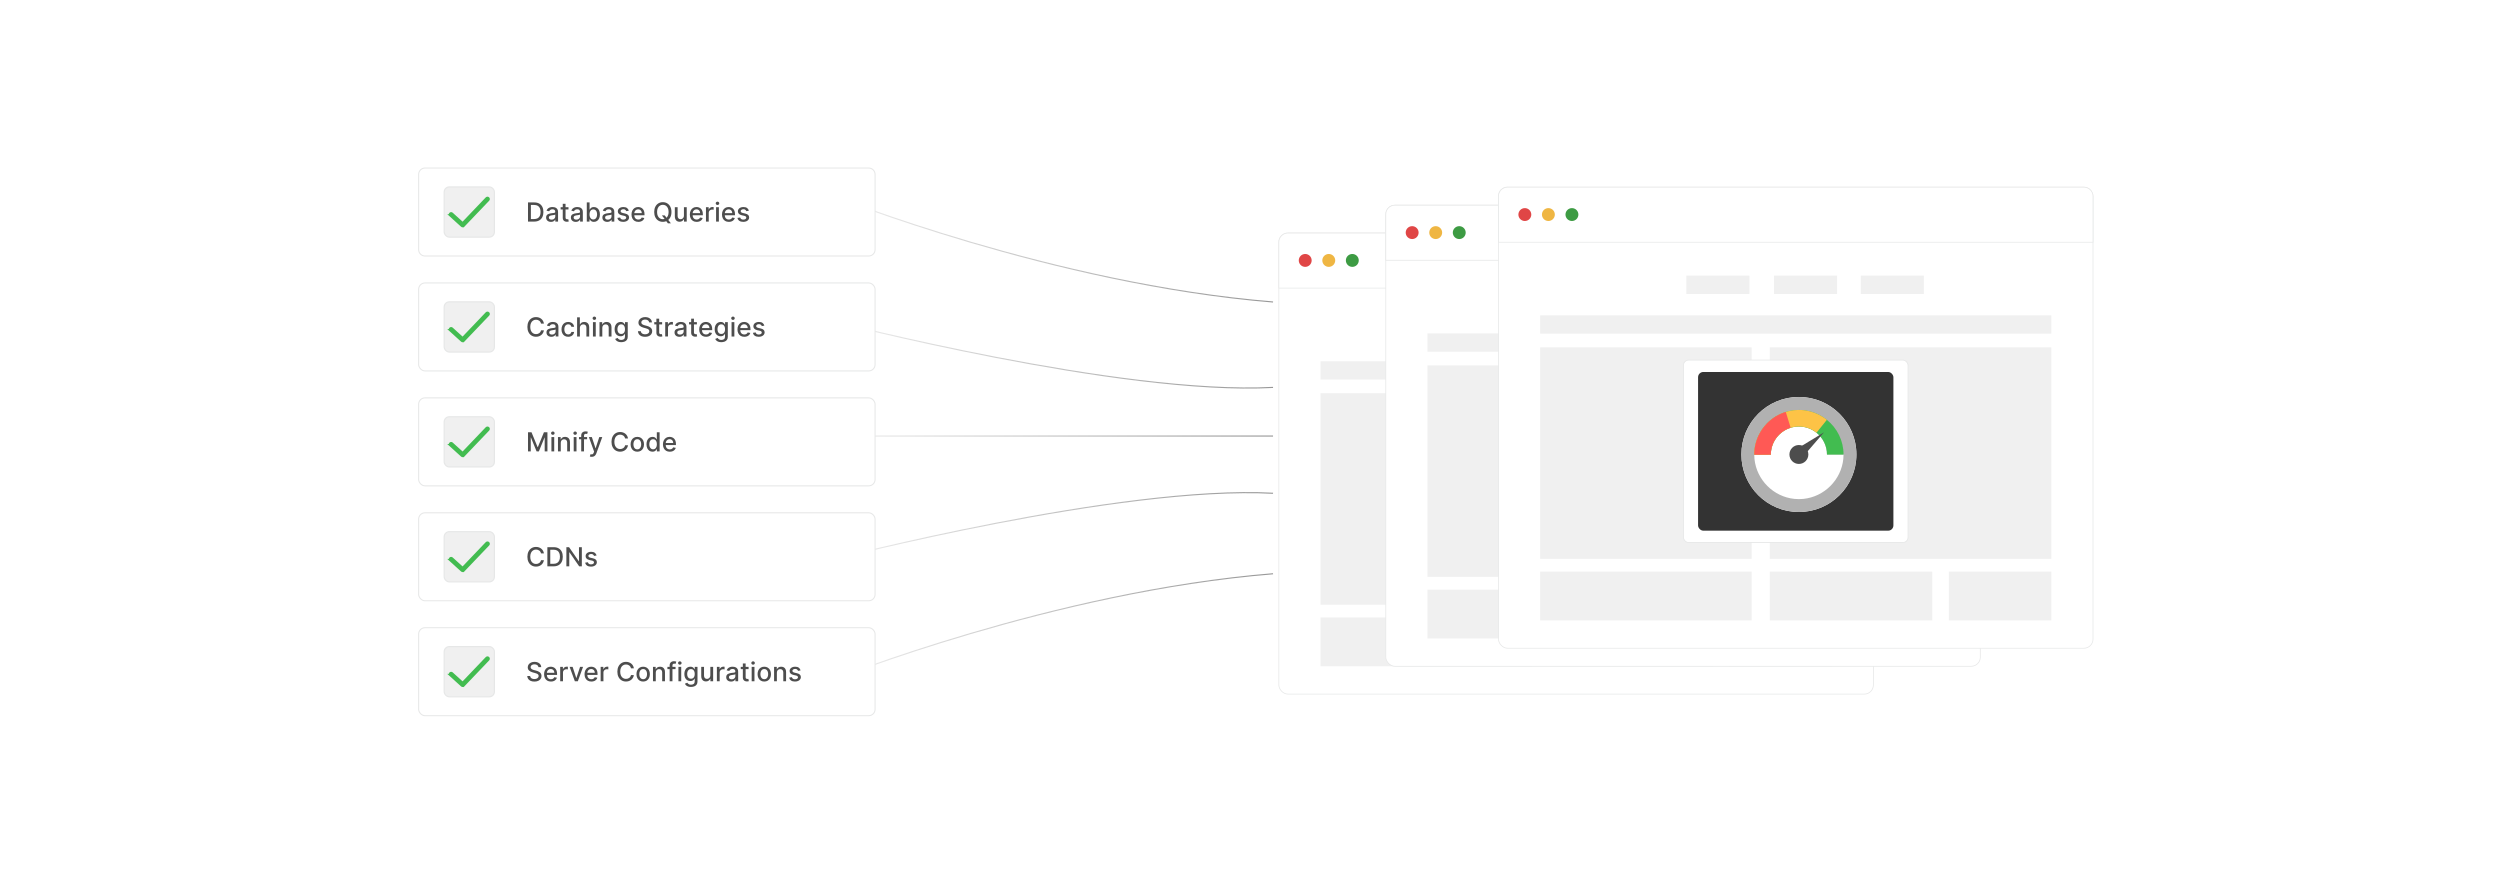 <?xml version="1.0" encoding="UTF-8"?><svg id="Layer_1" xmlns="http://www.w3.org/2000/svg" xmlns:xlink="http://www.w3.org/1999/xlink" viewBox="0 0 860 300"><defs><linearGradient id="linear-gradient" x1="286.461" y1="85.634" x2="437.939" y2="85.634" gradientUnits="userSpaceOnUse"><stop offset="0" stop-color="#f0f0f0"/><stop offset="1" stop-color="#979797"/></linearGradient><linearGradient id="linear-gradient-2" y1="-1225.376" y2="-1225.376" gradientTransform="translate(0 -1009.755) scale(1 -1)" xlink:href="#linear-gradient"/><linearGradient id="linear-gradient-3" x1="286.484" y1="121.978" x2="437.934" y2="121.978" xlink:href="#linear-gradient"/><linearGradient id="linear-gradient-4" x1="286.484" y1="-1122.031" x2="437.934" y2="-1122.031" gradientTransform="translate(0 -941.059) scale(1 -1)" xlink:href="#linear-gradient"/><linearGradient id="linear-gradient-5" x1="286.533" y1="150" x2="437.923" y2="150" xlink:href="#linear-gradient"/><filter id="drop-shadow-1" filterUnits="userSpaceOnUse"><feOffset dx="2" dy="2"/><feGaussianBlur result="blur" stdDeviation="4"/><feFlood flood-color="#333" flood-opacity=".1"/><feComposite in2="blur" operator="in"/><feComposite in="SourceGraphic"/></filter><filter id="drop-shadow-2" filterUnits="userSpaceOnUse"><feOffset dx="2" dy="2"/><feGaussianBlur result="blur-2" stdDeviation="4"/><feFlood flood-color="#333" flood-opacity=".1"/><feComposite in2="blur-2" operator="in"/><feComposite in="SourceGraphic"/></filter><filter id="drop-shadow-3" filterUnits="userSpaceOnUse"><feOffset dx="2" dy="2"/><feGaussianBlur result="blur-3" stdDeviation="4"/><feFlood flood-color="#333" flood-opacity=".1"/><feComposite in2="blur-3" operator="in"/><feComposite in="SourceGraphic"/></filter><filter id="drop-shadow-4" filterUnits="userSpaceOnUse"><feOffset dx="2" dy="2"/><feGaussianBlur result="blur-4" stdDeviation="4"/><feFlood flood-color="#333" flood-opacity=".1"/><feComposite in2="blur-4" operator="in"/><feComposite in="SourceGraphic"/></filter><filter id="drop-shadow-5" filterUnits="userSpaceOnUse"><feOffset dx="2" dy="2"/><feGaussianBlur result="blur-5" stdDeviation="4"/><feFlood flood-color="#333" flood-opacity=".1"/><feComposite in2="blur-5" operator="in"/><feComposite in="SourceGraphic"/></filter><filter id="drop-shadow-6" filterUnits="userSpaceOnUse"><feOffset dx="2" dy="2"/><feGaussianBlur result="blur-6" stdDeviation="4"/><feFlood flood-color="#333" flood-opacity=".1"/><feComposite in2="blur-6" operator="in"/><feComposite in="SourceGraphic"/></filter><filter id="drop-shadow-7" filterUnits="userSpaceOnUse"><feOffset dx="2" dy="2"/><feGaussianBlur result="blur-7" stdDeviation="4"/><feFlood flood-color="#333" flood-opacity=".1"/><feComposite in2="blur-7" operator="in"/><feComposite in="SourceGraphic"/></filter><filter id="drop-shadow-8" filterUnits="userSpaceOnUse"><feOffset dx="2" dy="2"/><feGaussianBlur result="blur-8" stdDeviation="4"/><feFlood flood-color="#333" flood-opacity=".1"/><feComposite in2="blur-8" operator="in"/><feComposite in="SourceGraphic"/></filter><filter id="drop-shadow-9" filterUnits="userSpaceOnUse"><feOffset dx="2" dy="2"/><feGaussianBlur result="blur-9" stdDeviation="4"/><feFlood flood-color="#333" flood-opacity=".1"/><feComposite in2="blur-9" operator="in"/><feComposite in="SourceGraphic"/></filter><filter id="drop-shadow-10" filterUnits="userSpaceOnUse"><feOffset dx="1.086" dy="1.086"/><feGaussianBlur result="blur-10" stdDeviation="1.448"/><feFlood flood-color="#3b79d1" flood-opacity=".14"/><feComposite in2="blur-10" operator="in"/><feComposite in="SourceGraphic"/></filter></defs><rect width="860" height="300" rx="5" ry="5" fill="#fff" stroke-width="0"/><path d="M286.533,67.371s75.84,30.385,151.391,36.513" fill="none" stroke="url(#linear-gradient)" stroke-miterlimit="10" stroke-width=".387"/><path d="M286.533,233.884s75.84-30.385,151.391-36.513" fill="none" stroke="url(#linear-gradient-2)" stroke-miterlimit="10" stroke-width=".387"/><path d="M286.533,110.468s98.867,25.626,151.391,22.798" fill="none" stroke="url(#linear-gradient-3)" stroke-miterlimit="10" stroke-width=".387"/><path d="M286.533,192.483s98.867-25.626,151.391-22.798" fill="none" stroke="url(#linear-gradient-4)" stroke-miterlimit="10" stroke-width=".387"/><line x1="286.533" y1="150" x2="437.923" y2="150" fill="none" stroke="url(#linear-gradient-5)" stroke-miterlimit="10" stroke-width=".387"/><g filter="url(#drop-shadow-1)"><path d="M296.83,86.069h-152.621c-1.215,0-2.2-.985-2.2-2.2v-25.868c0-1.215.985-2.2,2.2-2.2h152.621c1.215,0,2.2.985,2.2,2.2v25.868c0,1.215-.985,2.2-2.2,2.2Z" fill="#fff" stroke="#e6e7e7" stroke-miterlimit="10" stroke-width=".358"/><rect x="150.806" y="62.302" width="17.266" height="17.266" rx="1.752" ry="1.752" fill="#f0f0f0" stroke="#e6e7e7" stroke-miterlimit="10" stroke-width=".412"/><path d="M152.915,72.086c-.166-.15-.179-.407-.029-.573.15-.166.407-.179.573-.029l3.689,3.345,8.245-8.635c.155-.163.412-.169.575-.014.163.155.169.412.014.575l-8.518,8.921-.001-.001c-.151.159-.403.169-.566.021l-3.982-3.611h0Z" fill="#42bc50" stroke="#42bc50" stroke-miterlimit="10" stroke-width=".824"/><path d="M181.766,74.224h-2.134v-6.589h2.201c.645,0,1.2.131,1.663.394.464.263.819.64,1.066,1.13.248.49.372,1.077.372,1.761,0,.686-.125,1.276-.375,1.77-.25.494-.61.873-1.083,1.138-.472.265-1.042.398-1.711.398ZM180.627,73.354h1.085c.502,0,.919-.095,1.251-.284.333-.19.581-.466.747-.827.165-.361.247-.803.247-1.324,0-.517-.082-.955-.246-1.315s-.408-.634-.731-.82c-.324-.186-.727-.28-1.207-.28h-1.145v4.852Z" fill="#4d4d4d" stroke-width="0"/><path d="M187.532,74.333c-.314,0-.597-.059-.85-.176-.253-.116-.453-.286-.6-.51-.147-.223-.221-.496-.221-.82,0-.278.054-.508.161-.689.107-.18.252-.322.435-.428.182-.105.386-.185.611-.238.225-.054.454-.095.689-.122.296-.034.536-.062.721-.085.184-.022.318-.06.401-.111.084-.052.126-.135.126-.251v-.022c0-.281-.079-.499-.236-.653-.158-.154-.393-.231-.703-.231-.324,0-.579.071-.765.214s-.314.301-.384.475l-.904-.206c.107-.3.265-.543.472-.729.206-.185.445-.321.716-.405.27-.085.554-.127.853-.127.197,0,.406.022.629.068.222.047.43.131.624.253s.353.297.477.522c.125.227.186.519.186.88v3.282h-.94v-.676h-.038c-.062.125-.156.247-.28.367s-.284.22-.479.299-.429.119-.701.119ZM187.741,73.561c.266,0,.494-.052.684-.157.19-.105.335-.243.435-.413.1-.171.149-.353.149-.549v-.638c-.034.035-.101.066-.197.096-.098.028-.209.054-.333.073-.125.021-.246.039-.364.055-.118.017-.217.03-.296.041-.186.023-.356.062-.51.118-.153.057-.275.136-.367.24-.091.104-.137.242-.137.413,0,.238.088.418.265.539.176.121.399.182.672.182Z" fill="#4d4d4d" stroke-width="0"/><path d="M193.557,69.281v.772h-2.699v-.772h2.699ZM191.583,68.098h.962v4.675c0,.186.027.327.083.42.056.094.129.156.218.19.089.034.185.051.291.051.077,0,.144-.006.202-.017.059-.011.103-.019.136-.025l.174.794c-.056.021-.136.044-.238.066s-.231.035-.386.037c-.254.004-.489-.041-.708-.135-.219-.095-.396-.24-.531-.439-.135-.197-.202-.444-.202-.743v-4.874Z" fill="#4d4d4d" stroke-width="0"/><path d="M196.057,74.333c-.314,0-.597-.059-.85-.176-.253-.116-.453-.286-.6-.51-.147-.223-.221-.496-.221-.82,0-.278.054-.508.161-.689.107-.18.252-.322.435-.428.182-.105.386-.185.611-.238.225-.054.454-.095.689-.122.296-.034.536-.062.721-.085.184-.022.318-.06.401-.111.084-.052.126-.135.126-.251v-.022c0-.281-.079-.499-.236-.653-.158-.154-.393-.231-.703-.231-.324,0-.579.071-.765.214s-.314.301-.384.475l-.904-.206c.107-.3.265-.543.472-.729.206-.185.445-.321.716-.405.27-.085.554-.127.853-.127.197,0,.406.022.629.068.222.047.43.131.624.253s.353.297.477.522c.125.227.186.519.186.88v3.282h-.94v-.676h-.038c-.062.125-.156.247-.28.367s-.284.22-.479.299-.429.119-.701.119ZM196.266,73.561c.266,0,.494-.052.684-.157.19-.105.335-.243.435-.413.1-.171.149-.353.149-.549v-.638c-.034.035-.101.066-.197.096-.098.028-.209.054-.333.073-.125.021-.246.039-.364.055-.118.017-.217.03-.296.041-.186.023-.356.062-.51.118-.153.057-.275.136-.367.24-.091.104-.137.242-.137.413,0,.238.088.418.265.539.176.121.399.182.672.182Z" fill="#4d4d4d" stroke-width="0"/><path d="M199.854,74.224v-6.589h.962v2.448h.059c.056-.103.136-.223.241-.357.104-.135.251-.254.438-.355s.434-.152.74-.152c.398,0,.755.101,1.067.302.314.202.56.492.739.872.179.38.269.837.269,1.371s-.089.991-.268,1.372c-.178.381-.423.673-.733.878s-.666.308-1.065.308c-.301,0-.546-.051-.735-.151-.19-.101-.339-.219-.446-.353-.106-.136-.19-.256-.247-.36h-.081v.769h-.94ZM200.798,71.753c0,.348.05.651.15.913.102.262.247.467.439.613.19.146.424.221.701.221.287,0,.527-.077.721-.231.192-.153.339-.362.439-.626.101-.264.15-.56.15-.891,0-.326-.049-.619-.146-.879-.098-.259-.244-.464-.438-.614-.194-.15-.436-.226-.726-.226-.279,0-.515.072-.706.216-.192.144-.338.345-.436.602-.099.258-.147.558-.147.901Z" fill="#4d4d4d" stroke-width="0"/><path d="M206.885,74.333c-.314,0-.597-.059-.85-.176-.253-.116-.453-.286-.6-.51-.147-.223-.221-.496-.221-.82,0-.278.054-.508.161-.689.107-.18.252-.322.435-.428.182-.105.386-.185.611-.238.225-.054.454-.095.689-.122.296-.034.536-.062.721-.085.184-.022.318-.06.401-.111.084-.052.126-.135.126-.251v-.022c0-.281-.079-.499-.236-.653-.158-.154-.393-.231-.703-.231-.324,0-.579.071-.765.214s-.314.301-.384.475l-.904-.206c.107-.3.265-.543.472-.729.206-.185.445-.321.716-.405.27-.085.554-.127.853-.127.197,0,.406.022.629.068.222.047.43.131.624.253s.353.297.477.522c.125.227.186.519.186.88v3.282h-.94v-.676h-.038c-.062.125-.156.247-.28.367s-.284.22-.479.299-.429.119-.701.119ZM207.094,73.561c.266,0,.494-.052.684-.157.19-.105.335-.243.435-.413.1-.171.149-.353.149-.549v-.638c-.034.035-.101.066-.197.096-.098.028-.209.054-.333.073-.125.021-.246.039-.364.055-.118.017-.217.03-.296.041-.186.023-.356.062-.51.118-.153.057-.275.136-.367.24-.091.104-.137.242-.137.413,0,.238.088.418.265.539.176.121.399.182.672.182Z" fill="#4d4d4d" stroke-width="0"/><path d="M214.306,70.488l-.871.154c-.037-.111-.095-.218-.173-.318s-.184-.184-.316-.248-.3-.097-.499-.097c-.273,0-.5.06-.682.183-.183.121-.273.276-.273.468,0,.165.06.298.183.398.123.102.32.184.593.248l.784.181c.455.104.794.267,1.018.485.223.219.334.503.334.853,0,.296-.085.56-.256.79-.17.231-.407.411-.711.542s-.654.196-1.054.196c-.554,0-1.005-.118-1.355-.355s-.565-.574-.644-1.012l.93-.142c.059.242.178.425.357.549.181.123.415.185.705.185.315,0,.567-.065.756-.197.189-.133.283-.294.283-.484,0-.154-.058-.284-.173-.39-.114-.105-.29-.185-.525-.238l-.837-.184c-.461-.104-.802-.273-1.022-.502s-.33-.519-.33-.871c0-.292.082-.547.245-.767.163-.219.388-.39.676-.513.287-.123.616-.185.987-.185.534,0,.955.115,1.262.346s.509.539.607.925Z" fill="#4d4d4d" stroke-width="0"/><path d="M217.589,74.323c-.486,0-.905-.104-1.256-.314s-.621-.504-.811-.885c-.19-.381-.284-.827-.284-1.34,0-.507.095-.953.284-1.339.19-.386.456-.688.799-.904.342-.217.742-.324,1.201-.324.279,0,.549.046.81.138.262.093.497.237.705.435s.372.453.492.768.18.695.18,1.144v.341h-3.928v-.721h2.985c0-.253-.052-.477-.154-.674s-.247-.352-.433-.465-.403-.171-.651-.171c-.271,0-.506.066-.706.198-.201.132-.355.304-.464.515s-.162.44-.162.686v.564c0,.33.059.611.175.843.117.231.28.408.491.529.21.121.455.182.736.182.183,0,.349-.026.499-.078.15-.053.279-.132.389-.237.11-.104.193-.234.251-.389l.911.164c-.073.268-.203.502-.391.703-.189.2-.423.355-.705.466-.282.111-.604.166-.964.166Z" fill="#4d4d4d" stroke-width="0"/><path d="M228.981,70.929c0,.704-.128,1.309-.386,1.813-.257.505-.609.894-1.057,1.164-.447.272-.955.407-1.523.407-.57,0-1.08-.136-1.527-.407-.446-.271-.799-.659-1.057-1.166-.257-.506-.386-1.109-.386-1.812,0-.703.129-1.308.386-1.812.258-.506.61-.894,1.057-1.165.447-.272.957-.407,1.527-.407.568,0,1.076.136,1.523.407s.8.659,1.057,1.165c.258.505.386,1.109.386,1.812ZM227.997,70.929c0-.536-.086-.988-.259-1.355-.173-.368-.408-.647-.708-.837-.299-.19-.638-.285-1.015-.285-.38,0-.719.096-1.017.285-.299.19-.534.469-.706.837-.173.367-.26.819-.26,1.355s.087.988.26,1.356c.172.368.407.646.706.837.298.19.637.284,1.017.284.377,0,.716-.095,1.015-.284.3-.19.535-.469.708-.837s.259-.82.259-1.356ZM225.68,72.087h.979l.689.898.325.398,1.097,1.432h-1.017l-.733-.955-.251-.348-1.088-1.426Z" fill="#4d4d4d" stroke-width="0"/><path d="M233.273,72.174v-2.893h.965v4.942h-.945v-.856h-.052c-.113.264-.296.482-.545.657-.25.175-.56.263-.932.263-.317,0-.599-.07-.842-.211s-.435-.349-.572-.626c-.139-.276-.208-.618-.208-1.026v-3.144h.962v3.028c0,.337.094.605.28.804.186.2.429.3.728.3.18,0,.359-.045.538-.136.18-.09.328-.226.447-.408s.178-.414.176-.695Z" fill="#4d4d4d" stroke-width="0"/><path d="M237.658,74.323c-.486,0-.905-.104-1.256-.314s-.621-.504-.811-.885c-.19-.381-.284-.827-.284-1.34,0-.507.095-.953.284-1.339.19-.386.456-.688.799-.904.342-.217.742-.324,1.201-.324.279,0,.549.046.81.138.262.093.497.237.705.435s.372.453.492.768.18.695.18,1.144v.341h-3.928v-.721h2.985c0-.253-.052-.477-.154-.674s-.247-.352-.433-.465-.403-.171-.651-.171c-.271,0-.506.066-.706.198-.201.132-.355.304-.464.515s-.162.44-.162.686v.564c0,.33.059.611.175.843.117.231.28.408.491.529.21.121.455.182.736.182.183,0,.349-.026.499-.078.15-.053.279-.132.389-.237.11-.104.193-.234.251-.389l.911.164c-.073.268-.203.502-.391.703-.189.2-.423.355-.705.466-.282.111-.604.166-.964.166Z" fill="#4d4d4d" stroke-width="0"/><path d="M240.85,74.224v-4.942h.93v.785h.052c.09-.266.249-.476.477-.629s.487-.23.777-.23c.06,0,.132.002.214.006.083.005.147.01.194.017v.92c-.038-.011-.106-.023-.205-.037s-.198-.021-.297-.021c-.227,0-.429.048-.606.143-.177.096-.316.228-.42.397-.102.168-.154.359-.154.574v3.018h-.962Z" fill="#4d4d4d" stroke-width="0"/><path d="M244.817,68.519c-.168,0-.31-.057-.43-.169-.119-.113-.179-.247-.179-.404,0-.158.06-.294.179-.407.119-.112.262-.169.43-.169.167,0,.31.057.43.169.118.113.178.249.178.407,0,.157-.06.291-.178.404-.119.112-.263.169-.43.169ZM244.331,74.224v-4.942h.962v4.942h-.962Z" fill="#4d4d4d" stroke-width="0"/><path d="M248.717,74.323c-.486,0-.905-.104-1.256-.314s-.621-.504-.811-.885c-.19-.381-.284-.827-.284-1.34,0-.507.095-.953.284-1.339.19-.386.456-.688.799-.904.342-.217.742-.324,1.201-.324.279,0,.549.046.81.138.262.093.497.237.705.435s.372.453.492.768.18.695.18,1.144v.341h-3.928v-.721h2.985c0-.253-.052-.477-.154-.674s-.247-.352-.433-.465-.403-.171-.651-.171c-.271,0-.506.066-.706.198-.201.132-.355.304-.464.515s-.162.44-.162.686v.564c0,.33.059.611.175.843.117.231.28.408.491.529.21.121.455.182.736.182.183,0,.349-.026.499-.078.15-.053.279-.132.389-.237.11-.104.193-.234.251-.389l.911.164c-.073.268-.203.502-.391.703-.189.2-.423.355-.705.466-.282.111-.604.166-.964.166Z" fill="#4d4d4d" stroke-width="0"/><path d="M255.611,70.488l-.871.154c-.037-.111-.095-.218-.173-.318s-.184-.184-.316-.248-.3-.097-.499-.097c-.273,0-.5.06-.682.183-.183.121-.273.276-.273.468,0,.165.06.298.183.398.123.102.32.184.593.248l.784.181c.455.104.794.267,1.018.485.223.219.334.503.334.853,0,.296-.085.56-.256.79-.17.231-.407.411-.711.542s-.654.196-1.054.196c-.554,0-1.005-.118-1.355-.355s-.565-.574-.644-1.012l.93-.142c.059.242.178.425.357.549.181.123.415.185.705.185.315,0,.567-.065.756-.197.189-.133.283-.294.283-.484,0-.154-.058-.284-.173-.39-.114-.105-.29-.185-.525-.238l-.837-.184c-.461-.104-.802-.273-1.022-.502s-.33-.519-.33-.871c0-.292.082-.547.245-.767.163-.219.388-.39.676-.513.287-.123.616-.185.987-.185.534,0,.955.115,1.262.346s.509.539.607.925Z" fill="#4d4d4d" stroke-width="0"/></g><g filter="url(#drop-shadow-2)"><rect x="142.008" y="95.334" width="157.021" height="30.268" rx="2.2" ry="2.2" fill="#fff" stroke="#e6e7e7" stroke-miterlimit="10" stroke-width=".358"/><rect x="150.806" y="101.835" width="17.266" height="17.266" rx="1.752" ry="1.752" fill="#f0f0f0" stroke="#e6e7e7" stroke-miterlimit="10" stroke-width=".412"/><path d="M152.915,111.618c-.166-.15-.179-.407-.029-.573.15-.166.407-.179.573-.029l3.689,3.345,8.245-8.635c.155-.163.412-.169.575-.014.163.155.169.412.014.575l-8.518,8.921-.001-.001c-.151.159-.403.169-.566.021l-3.982-3.611h0Z" fill="#42bc50" stroke="#42bc50" stroke-miterlimit="10" stroke-width=".824"/><path d="M185.105,109.309h-1.003c-.039-.215-.111-.403-.216-.566-.105-.163-.234-.302-.387-.415s-.322-.199-.51-.258c-.188-.058-.387-.087-.597-.087-.38,0-.719.096-1.019.287-.299.19-.535.471-.707.84-.173.368-.26.819-.26,1.351,0,.536.087.989.26,1.358.172.368.408.647.709.836.3.19.638.283,1.014.283.208,0,.405-.028.594-.085.188-.057.357-.142.51-.253s.281-.248.388-.41.18-.348.221-.558l1.003.003c-.053.324-.156.621-.31.893-.154.272-.35.505-.589.701s-.513.349-.819.456c-.307.106-.642.16-1.004.16-.57,0-1.079-.136-1.524-.407-.446-.271-.798-.659-1.054-1.166-.257-.506-.385-1.109-.385-1.812,0-.703.129-1.308.386-1.812.258-.506.609-.894,1.056-1.165s.953-.407,1.522-.407c.35,0,.677.05.98.15.304.1.577.245.819.438.242.191.442.426.602.701s.266.59.321.944Z" fill="#4d4d4d" stroke-width="0"/><path d="M187.657,113.865c-.314,0-.597-.059-.85-.176-.253-.116-.453-.286-.6-.51-.147-.223-.221-.496-.221-.82,0-.278.054-.508.161-.689.107-.18.252-.322.435-.428.182-.105.386-.185.611-.238.225-.054.454-.095.689-.122.296-.034.536-.062.721-.085.184-.022.318-.06.401-.111.084-.052.126-.135.126-.251v-.022c0-.281-.079-.499-.236-.653-.158-.154-.393-.231-.703-.231-.324,0-.579.071-.765.214s-.314.301-.384.475l-.904-.206c.107-.3.265-.543.472-.729.206-.185.445-.321.716-.405.27-.085.554-.127.853-.127.197,0,.406.022.629.068.222.047.43.131.624.253s.353.297.477.522c.125.227.186.519.186.88v3.282h-.94v-.676h-.038c-.062.125-.156.247-.28.367s-.284.22-.479.299-.429.119-.701.119ZM187.866,113.093c.266,0,.494-.052.684-.157.19-.105.335-.243.435-.413.1-.171.149-.353.149-.549v-.638c-.034.035-.101.066-.197.096-.098.028-.209.054-.333.073-.125.021-.246.039-.364.055-.118.017-.217.03-.296.041-.186.023-.356.062-.51.118-.153.057-.275.136-.367.24-.091.104-.137.242-.137.413,0,.238.088.418.265.539.176.121.399.182.672.182Z" fill="#4d4d4d" stroke-width="0"/><path d="M193.458,113.855c-.478,0-.89-.108-1.234-.326-.344-.218-.608-.519-.793-.902-.185-.385-.276-.824-.276-1.319,0-.502.095-.945.283-1.331.189-.385.454-.685.798-.902.343-.217.747-.324,1.213-.324.375,0,.71.068,1.004.207s.531.332.713.581c.181.249.289.539.323.872h-.936c-.052-.232-.169-.432-.352-.599-.184-.168-.428-.251-.735-.251-.268,0-.502.07-.702.211-.201.14-.357.34-.469.598-.111.259-.167.565-.167.916,0,.36.055.671.164.933s.265.465.465.608.436.216.709.216c.183,0,.349-.034.497-.102.149-.067.275-.165.377-.291.102-.127.173-.279.214-.457h.936c-.034.319-.139.605-.312.856s-.405.448-.696.592c-.291.144-.631.216-1.022.216Z" fill="#4d4d4d" stroke-width="0"/><path d="M197.482,110.821v2.935h-.962v-6.589h.949v2.451h.061c.115-.266.293-.477.53-.634.238-.156.55-.234.934-.234.339,0,.635.069.89.209.254.139.451.347.592.622s.211.619.211,1.031v3.144h-.962v-3.027c0-.362-.094-.644-.28-.845s-.446-.301-.778-.301c-.228,0-.431.048-.61.144-.179.097-.319.237-.421.423-.102.185-.153.409-.153.671Z" fill="#4d4d4d" stroke-width="0"/><path d="M202.461,108.052c-.168,0-.31-.057-.43-.169-.119-.113-.179-.247-.179-.404,0-.158.06-.294.179-.407.119-.112.262-.169.43-.169.167,0,.31.057.43.169.118.113.178.249.178.407,0,.157-.06.291-.178.404-.119.112-.263.169-.43.169ZM201.974,113.756v-4.942h.962v4.942h-.962Z" fill="#4d4d4d" stroke-width="0"/><path d="M205.191,110.821v2.935h-.962v-4.942h.924v.805h.06c.114-.262.293-.472.536-.631.243-.158.551-.237.922-.237.337,0,.632.07.885.21.253.141.449.35.589.626s.209.619.209,1.026v3.144h-.962v-3.027c0-.358-.094-.639-.28-.842-.186-.202-.442-.304-.769-.304-.224,0-.421.048-.594.144s-.309.237-.408.423c-.101.185-.15.409-.15.671Z" fill="#4d4d4d" stroke-width="0"/><path d="M211.714,115.712c-.393,0-.73-.052-1.012-.154s-.513-.239-.69-.408c-.178-.17-.31-.355-.398-.557l.826-.342c.059.095.136.195.233.301.098.106.231.197.399.273.168.075.385.112.651.112.364,0,.666-.088.904-.266.237-.177.356-.458.356-.845v-.972h-.06c-.059.105-.142.223-.25.352-.108.128-.257.24-.445.334-.189.095-.435.142-.736.142-.391,0-.742-.092-1.054-.274-.312-.184-.56-.455-.74-.815-.182-.359-.273-.802-.273-1.327s.09-.976.27-1.352c.179-.375.425-.663.738-.863.312-.201.668-.301,1.065-.301.307,0,.555.051.743.152.19.102.337.221.442.355.106.135.189.254.246.357h.071v-.802h.942v5.052c0,.425-.099.773-.296,1.046s-.464.474-.8.605c-.335.131-.714.196-1.134.196ZM211.704,112.884c.276,0,.511-.065.703-.194s.338-.316.438-.56c.1-.244.149-.536.149-.877,0-.333-.049-.625-.147-.879-.099-.253-.244-.45-.435-.594-.191-.143-.427-.214-.708-.214-.289,0-.531.075-.724.224-.193.149-.339.352-.436.606-.098.256-.146.541-.146.856,0,.323.05.607.148.853.099.244.245.435.44.572.193.138.434.206.719.206Z" fill="#4d4d4d" stroke-width="0"/><path d="M221.304,108.897c-.034-.305-.176-.541-.424-.709-.249-.169-.562-.253-.94-.253-.27,0-.504.042-.701.127s-.35.201-.458.348-.163.314-.163.5c0,.157.037.292.111.405.074.114.172.209.293.285s.251.14.391.19c.14.051.273.092.402.124l.644.168c.21.051.426.121.646.209s.426.203.614.347c.19.144.342.322.459.534.117.213.175.467.175.763,0,.373-.096.705-.287.994-.192.29-.47.519-.834.685-.363.167-.803.251-1.317.251-.493,0-.92-.078-1.28-.234-.36-.157-.643-.38-.847-.668-.203-.289-.316-.631-.338-1.028h.998c.019.238.097.436.233.594.136.158.31.274.524.351.213.076.447.114.703.114.28,0,.531-.044.751-.134.22-.089.393-.213.519-.373.126-.159.19-.347.19-.561,0-.194-.055-.354-.165-.479-.111-.124-.26-.227-.447-.309-.189-.081-.399-.153-.636-.216l-.778-.212c-.528-.144-.945-.355-1.254-.634-.308-.279-.461-.647-.461-1.106,0-.38.102-.712.309-.994.206-.283.484-.504.837-.662.352-.157.748-.236,1.19-.236.445,0,.84.079,1.182.235.343.156.612.371.81.644s.3.588.309.941h-.959Z" fill="#4d4d4d" stroke-width="0"/><path d="M225.77,108.813v.772h-2.699v-.772h2.699ZM223.796,107.63h.962v4.675c0,.186.027.327.083.42.056.094.129.156.218.19.089.034.185.051.291.051.077,0,.144-.006.202-.017.059-.011.103-.019.136-.025l.174.794c-.056.021-.136.044-.238.066s-.231.035-.386.037c-.254.004-.489-.041-.708-.135-.219-.095-.396-.24-.531-.439-.135-.197-.202-.444-.202-.743v-4.874Z" fill="#4d4d4d" stroke-width="0"/><path d="M226.832,113.756v-4.942h.93v.785h.052c.09-.266.249-.476.477-.629s.487-.23.777-.23c.06,0,.132.002.214.006.083.005.147.01.194.017v.92c-.038-.011-.106-.023-.205-.037s-.198-.021-.297-.021c-.227,0-.429.048-.606.143-.177.096-.316.228-.42.397-.102.168-.154.359-.154.574v3.018h-.962Z" fill="#4d4d4d" stroke-width="0"/><path d="M231.707,113.865c-.314,0-.597-.059-.85-.176-.253-.116-.453-.286-.6-.51-.147-.223-.221-.496-.221-.82,0-.278.054-.508.161-.689.107-.18.252-.322.435-.428.182-.105.386-.185.611-.238.225-.054.454-.095.689-.122.296-.034.536-.062.721-.085.184-.022.318-.06.401-.111.084-.052.126-.135.126-.251v-.022c0-.281-.079-.499-.236-.653-.158-.154-.393-.231-.703-.231-.324,0-.579.071-.765.214s-.314.301-.384.475l-.904-.206c.107-.3.265-.543.472-.729.206-.185.445-.321.716-.405.27-.085.554-.127.853-.127.197,0,.406.022.629.068.222.047.43.131.624.253s.353.297.477.522c.125.227.186.519.186.88v3.282h-.94v-.676h-.038c-.062.125-.156.247-.28.367s-.284.22-.479.299-.429.119-.701.119ZM231.916,113.093c.266,0,.494-.052.684-.157.19-.105.335-.243.435-.413.1-.171.149-.353.149-.549v-.638c-.034.035-.101.066-.197.096-.098.028-.209.054-.333.073-.125.021-.246.039-.364.055-.118.017-.217.03-.296.041-.186.023-.356.062-.51.118-.153.057-.275.136-.367.24-.091.104-.137.242-.137.413,0,.238.088.418.265.539.176.121.399.182.672.182Z" fill="#4d4d4d" stroke-width="0"/><path d="M237.732,108.813v.772h-2.699v-.772h2.699ZM235.758,107.63h.962v4.675c0,.186.027.327.083.42.056.094.129.156.218.19.089.034.185.051.291.051.077,0,.144-.006.202-.017.059-.011.103-.019.136-.025l.174.794c-.056.021-.136.044-.238.066s-.231.035-.386.037c-.254.004-.489-.041-.708-.135-.219-.095-.396-.24-.531-.439-.135-.197-.202-.444-.202-.743v-4.874Z" fill="#4d4d4d" stroke-width="0"/><path d="M240.873,113.855c-.486,0-.905-.104-1.256-.314s-.621-.504-.811-.885c-.19-.381-.284-.827-.284-1.34,0-.507.095-.953.284-1.339.19-.386.456-.688.799-.904.342-.217.742-.324,1.201-.324.279,0,.549.046.81.138.262.093.497.237.705.435s.372.453.492.768.18.695.18,1.144v.341h-3.928v-.721h2.985c0-.253-.052-.477-.154-.674s-.247-.352-.433-.465-.403-.171-.651-.171c-.271,0-.506.066-.706.198-.201.132-.355.304-.464.515s-.162.44-.162.686v.564c0,.33.059.611.175.843.117.231.28.408.491.529.21.121.455.182.736.182.183,0,.349-.026.499-.078.15-.053.279-.132.389-.237.11-.104.193-.234.251-.389l.911.164c-.073.268-.203.502-.391.703-.189.2-.423.355-.705.466-.282.111-.604.166-.964.166Z" fill="#4d4d4d" stroke-width="0"/><path d="M246.137,115.712c-.393,0-.73-.052-1.012-.154s-.513-.239-.69-.408c-.178-.17-.31-.355-.398-.557l.826-.342c.059.095.136.195.233.301.098.106.231.197.399.273.168.075.385.112.651.112.364,0,.666-.088.904-.266.237-.177.356-.458.356-.845v-.972h-.06c-.059.105-.142.223-.25.352-.108.128-.257.24-.445.334-.189.095-.435.142-.736.142-.391,0-.742-.092-1.054-.274-.312-.184-.56-.455-.74-.815-.182-.359-.273-.802-.273-1.327s.09-.976.27-1.352c.179-.375.425-.663.738-.863.312-.201.668-.301,1.065-.301.307,0,.555.051.743.152.19.102.337.221.442.355.106.135.189.254.246.357h.071v-.802h.942v5.052c0,.425-.099.773-.296,1.046s-.464.474-.8.605c-.335.131-.714.196-1.134.196ZM246.127,112.884c.276,0,.511-.065.703-.194s.338-.316.438-.56c.1-.244.149-.536.149-.877,0-.333-.049-.625-.147-.879-.099-.253-.244-.45-.435-.594-.191-.143-.427-.214-.708-.214-.289,0-.531.075-.724.224-.193.149-.339.352-.436.606-.098.256-.146.541-.146.856,0,.323.05.607.148.853.099.244.245.435.44.572.193.138.434.206.719.206Z" fill="#4d4d4d" stroke-width="0"/><path d="M250.142,108.052c-.168,0-.31-.057-.43-.169-.119-.113-.179-.247-.179-.404,0-.158.06-.294.179-.407.119-.112.262-.169.43-.169.167,0,.31.057.43.169.118.113.178.249.178.407,0,.157-.06.291-.178.404-.119.112-.263.169-.43.169ZM249.656,113.756v-4.942h.962v4.942h-.962Z" fill="#4d4d4d" stroke-width="0"/><path d="M254.042,113.855c-.486,0-.905-.104-1.256-.314s-.621-.504-.811-.885c-.19-.381-.284-.827-.284-1.34,0-.507.095-.953.284-1.339.19-.386.456-.688.799-.904.342-.217.742-.324,1.201-.324.279,0,.549.046.81.138.262.093.497.237.705.435s.372.453.492.768.18.695.18,1.144v.341h-3.928v-.721h2.985c0-.253-.052-.477-.154-.674s-.247-.352-.433-.465-.403-.171-.651-.171c-.271,0-.506.066-.706.198-.201.132-.355.304-.464.515s-.162.44-.162.686v.564c0,.33.059.611.175.843.117.231.28.408.491.529.21.121.455.182.736.182.183,0,.349-.026.499-.078.15-.053.279-.132.389-.237.11-.104.193-.234.251-.389l.911.164c-.073.268-.203.502-.391.703-.189.2-.423.355-.705.466-.282.111-.604.166-.964.166Z" fill="#4d4d4d" stroke-width="0"/><path d="M260.936,110.02l-.871.154c-.037-.111-.095-.218-.173-.318s-.184-.184-.316-.248-.3-.097-.499-.097c-.273,0-.5.06-.682.183-.183.121-.273.276-.273.468,0,.165.06.298.183.398.123.102.32.184.593.248l.784.181c.455.104.794.267,1.018.485.223.219.334.503.334.853,0,.296-.085.56-.256.79-.17.231-.407.411-.711.542s-.654.196-1.054.196c-.554,0-1.005-.118-1.355-.355s-.565-.574-.644-1.012l.93-.142c.059.242.178.425.357.549.181.123.415.185.705.185.315,0,.567-.065.756-.197.189-.133.283-.294.283-.484,0-.154-.058-.284-.173-.39-.114-.105-.29-.185-.525-.238l-.837-.184c-.461-.104-.802-.273-1.022-.502s-.33-.519-.33-.871c0-.292.082-.547.245-.767.163-.219.388-.39.676-.513.287-.123.616-.185.987-.185.534,0,.955.115,1.262.346s.509.539.607.925Z" fill="#4d4d4d" stroke-width="0"/></g><g filter="url(#drop-shadow-3)"><rect x="142.008" y="134.866" width="157.021" height="30.268" rx="2.2" ry="2.2" fill="#fff" stroke="#e6e7e7" stroke-miterlimit="10" stroke-width=".358"/><rect x="150.806" y="141.367" width="17.266" height="17.266" rx="1.752" ry="1.752" fill="#f0f0f0" stroke="#e6e7e7" stroke-miterlimit="10" stroke-width=".412"/><path d="M152.915,151.151c-.166-.15-.179-.407-.029-.573.15-.166.407-.179.573-.029l3.689,3.345,8.245-8.635c.155-.163.412-.169.575-.014.163.155.169.412.014.575l-8.518,8.921-.001-.001c-.151.159-.403.169-.566.021l-3.982-3.611h0Z" fill="#42bc50" stroke="#42bc50" stroke-miterlimit="10" stroke-width=".824"/><path d="M179.633,146.699h1.207l2.098,5.122h.077l2.098-5.122h1.207v6.589h-.946v-4.769h-.061l-1.943,4.759h-.785l-1.942-4.762h-.061v4.771h-.946v-6.589Z" fill="#4d4d4d" stroke-width="0"/><path d="M188.176,147.584c-.168,0-.31-.057-.43-.169-.119-.113-.179-.247-.179-.404,0-.158.06-.294.179-.407.119-.112.262-.169.43-.169.167,0,.31.057.43.169.118.113.178.249.178.407,0,.157-.06.291-.178.404-.119.112-.263.169-.43.169ZM187.689,153.288v-4.942h.962v4.942h-.962Z" fill="#4d4d4d" stroke-width="0"/><path d="M190.906,150.353v2.935h-.962v-4.942h.924v.805h.06c.114-.262.293-.472.536-.631.243-.158.551-.237.922-.237.337,0,.632.07.885.21.253.141.449.35.589.626s.209.619.209,1.026v3.144h-.962v-3.027c0-.358-.094-.639-.28-.842-.186-.202-.442-.304-.769-.304-.224,0-.421.048-.594.144s-.309.237-.408.423c-.101.185-.15.409-.15.671Z" fill="#4d4d4d" stroke-width="0"/><path d="M195.843,147.584c-.168,0-.31-.057-.43-.169-.119-.113-.179-.247-.179-.404,0-.158.06-.294.179-.407.119-.112.262-.169.43-.169.167,0,.31.057.43.169.118.113.178.249.178.407,0,.157-.06.291-.178.404-.119.112-.263.169-.43.169ZM195.356,153.288v-4.942h.962v4.942h-.962Z" fill="#4d4d4d" stroke-width="0"/><path d="M199.964,148.346v.772h-2.793v-.772h2.793ZM197.936,153.288v-5.515c0-.309.067-.565.203-.77.135-.205.314-.358.537-.46.223-.102.465-.153.727-.153.193,0,.358.016.496.047.137.031.239.06.306.085l-.226.779c-.045-.014-.102-.028-.174-.047-.07-.019-.156-.027-.257-.027-.234,0-.401.058-.501.174-.1.115-.149.283-.149.502v5.386h-.962Z" fill="#4d4d4d" stroke-width="0"/><path d="M201.562,155.142c-.144,0-.274-.012-.393-.034s-.206-.047-.264-.072l.231-.788c.176.047.332.067.47.06.138-.006.259-.058.365-.154s.2-.254.281-.473l.119-.328-1.808-5.007h1.029l1.251,3.836h.052l1.252-3.836h1.032l-2.036,5.602c-.095.258-.215.476-.36.655-.146.179-.319.314-.521.403-.201.091-.435.136-.701.136Z" fill="#4d4d4d" stroke-width="0"/><path d="M214.036,148.842h-1.003c-.039-.215-.111-.403-.216-.566-.105-.163-.234-.302-.387-.415s-.322-.199-.51-.258c-.188-.058-.387-.087-.597-.087-.38,0-.719.096-1.019.287-.299.19-.535.471-.707.84-.173.368-.26.819-.26,1.351,0,.536.087.989.26,1.358.172.368.408.647.709.836.3.19.638.283,1.014.283.208,0,.405-.028.594-.085.188-.057.357-.142.51-.253s.281-.248.388-.41.18-.348.221-.558l1.003.003c-.053.324-.156.621-.31.893-.154.272-.35.505-.589.701s-.513.349-.819.456c-.307.106-.642.16-1.004.16-.57,0-1.079-.136-1.524-.407-.446-.271-.798-.659-1.054-1.166-.257-.506-.385-1.109-.385-1.812,0-.703.129-1.308.386-1.812.258-.506.609-.894,1.056-1.165s.953-.407,1.522-.407c.35,0,.677.05.98.15.304.1.577.245.819.438.242.191.442.426.602.701s.266.59.321.944Z" fill="#4d4d4d" stroke-width="0"/><path d="M217.231,153.388c-.464,0-.868-.106-1.213-.318-.346-.212-.613-.51-.805-.892-.19-.382-.286-.827-.286-1.338,0-.513.096-.961.286-1.345.191-.385.459-.683.805-.894.345-.213.749-.318,1.213-.318.463,0,.867.105,1.213.318.346.212.613.51.805.894.19.384.286.832.286,1.345,0,.511-.096.956-.286,1.338-.191.382-.459.68-.805.892s-.75.318-1.213.318ZM217.234,152.58c.301,0,.549-.079.747-.238.197-.158.343-.37.439-.634s.144-.554.144-.872c0-.315-.048-.605-.144-.87-.096-.265-.241-.477-.439-.639-.198-.16-.446-.241-.747-.241-.303,0-.553.081-.751.241-.198.161-.346.374-.441.639-.095.266-.143.556-.143.87,0,.318.048.608.143.872.096.264.243.476.441.634.198.159.448.238.751.238Z" fill="#4d4d4d" stroke-width="0"/><path d="M222.457,153.385c-.399,0-.755-.102-1.067-.308-.311-.205-.557-.497-.733-.878s-.266-.838-.266-1.372.09-.991.27-1.371c.179-.38.425-.67.738-.872.312-.201.668-.302,1.065-.302.307,0,.554.051.742.152.188.102.333.221.438.355.103.135.185.254.242.357h.059v-2.448h.962v6.589h-.94v-.769h-.081c-.058.104-.141.225-.249.36-.108.135-.257.253-.445.353s-.434.151-.733.151ZM222.669,152.564c.276,0,.511-.074.703-.221s.338-.352.438-.613.149-.565.149-.913c0-.344-.049-.644-.147-.901-.099-.257-.244-.458-.435-.602-.191-.144-.427-.216-.708-.216-.289,0-.531.075-.724.226-.193.15-.339.355-.436.614-.098.26-.146.553-.146.879,0,.33.05.627.148.891s.245.473.44.626c.193.153.434.231.719.231Z" fill="#4d4d4d" stroke-width="0"/><path d="M228.405,153.388c-.486,0-.905-.104-1.256-.314s-.621-.504-.811-.885c-.19-.381-.284-.827-.284-1.34,0-.507.095-.953.284-1.339.19-.386.456-.688.799-.904.342-.217.742-.324,1.201-.324.279,0,.549.046.81.138.262.093.497.237.705.435s.372.453.492.768.18.695.18,1.144v.341h-3.928v-.721h2.985c0-.253-.052-.477-.154-.674s-.247-.352-.433-.465-.403-.171-.651-.171c-.271,0-.506.066-.706.198-.201.132-.355.304-.464.515s-.162.44-.162.686v.564c0,.33.059.611.175.843.117.231.28.408.491.529.21.121.455.182.736.182.183,0,.349-.026.499-.078.15-.053.279-.132.389-.237.11-.104.193-.234.251-.389l.911.164c-.073.268-.203.502-.391.703-.189.2-.423.355-.705.466-.282.111-.604.166-.964.166Z" fill="#4d4d4d" stroke-width="0"/></g><g filter="url(#drop-shadow-4)"><rect x="142.008" y="174.399" width="157.021" height="30.268" rx="2.2" ry="2.2" fill="#fff" stroke="#e6e7e7" stroke-miterlimit="10" stroke-width=".358"/><rect x="150.806" y="180.9" width="17.266" height="17.266" rx="1.752" ry="1.752" fill="#f0f0f0" stroke="#e6e7e7" stroke-miterlimit="10" stroke-width=".412"/><path d="M152.915,190.683c-.166-.15-.179-.407-.029-.573.15-.166.407-.179.573-.029l3.689,3.345,8.245-8.635c.155-.163.412-.169.575-.014.163.155.169.412.014.575l-8.518,8.921-.001-.001c-.151.159-.403.169-.566.021l-3.982-3.611h0Z" fill="#42bc50" stroke="#42bc50" stroke-miterlimit="10" stroke-width=".824"/><path d="M185.105,188.374h-1.003c-.039-.215-.111-.402-.216-.566-.105-.162-.234-.301-.387-.414s-.322-.199-.51-.258-.387-.088-.597-.088c-.38,0-.719.096-1.019.287-.299.191-.535.471-.707.84-.173.369-.26.82-.26,1.352,0,.535.087.988.26,1.357.172.369.408.648.709.836.3.19.638.283,1.014.283.208,0,.405-.027.594-.084.188-.057.357-.143.51-.254s.281-.248.388-.41.18-.348.221-.557l1.003.002c-.053.324-.156.621-.31.893-.154.272-.35.506-.589.701-.239.197-.513.35-.819.457-.307.105-.642.16-1.004.16-.57,0-1.079-.137-1.524-.408-.446-.27-.798-.658-1.054-1.166-.257-.506-.385-1.109-.385-1.81,0-.703.129-1.309.386-1.812.258-.506.609-.894,1.056-1.166s.953-.406,1.522-.406c.35,0,.677.049.98.15.304.1.577.244.819.438.242.191.442.426.602.701s.266.59.321.943Z" fill="#4d4d4d" stroke-width="0"/><path d="M188.429,192.821h-2.134v-6.59h2.201c.645,0,1.2.131,1.663.395.464.262.819.639,1.066,1.129.248.49.372,1.078.372,1.762,0,.685-.125,1.275-.375,1.77s-.61.873-1.083,1.137c-.472.266-1.042.398-1.711.398ZM187.29,191.952h1.085c.502,0,.919-.096,1.251-.285.333-.19.581-.465.747-.826.165-.361.247-.803.247-1.324,0-.518-.082-.955-.246-1.316-.164-.359-.408-.633-.731-.82-.324-.185-.727-.279-1.207-.279h-1.145v4.852Z" fill="#4d4d4d" stroke-width="0"/><path d="M198.152,186.231v6.59h-.913l-3.35-4.834h-.061v4.834h-.994v-6.59h.921l3.353,4.84h.06v-4.84h.984Z" fill="#4d4d4d" stroke-width="0"/><path d="M203.225,189.085l-.871.154c-.037-.111-.095-.217-.173-.318-.078-.1-.184-.184-.316-.248s-.3-.096-.499-.096c-.273,0-.5.06-.682.182-.183.121-.273.277-.273.469,0,.164.06.297.183.398.123.102.32.184.593.248l.784.18c.455.105.794.268,1.018.486.223.219.334.502.334.852,0,.297-.085.56-.256.791-.17.231-.407.41-.711.541s-.654.197-1.054.197c-.554,0-1.005-.119-1.355-.355-.35-.238-.565-.574-.644-1.012l.93-.143c.059.242.178.426.357.549.181.123.415.185.705.185.315,0,.567-.066.756-.197.189-.133.283-.295.283-.484,0-.154-.058-.285-.173-.391-.114-.105-.29-.184-.525-.238l-.837-.184c-.461-.103-.802-.272-1.022-.502-.22-.229-.33-.519-.33-.871,0-.291.082-.547.245-.766s.388-.391.676-.514c.287-.123.616-.184.987-.184.534,0,.955.115,1.262.346s.509.539.607.924Z" fill="#4d4d4d" stroke-width="0"/></g><g filter="url(#drop-shadow-5)"><rect x="142.008" y="213.931" width="157.021" height="30.268" rx="2.2" ry="2.2" fill="#fff" stroke="#e6e7e7" stroke-miterlimit="10" stroke-width=".358"/><rect x="150.806" y="220.432" width="17.266" height="17.266" rx="1.752" ry="1.752" fill="#f0f0f0" stroke="#e6e7e7" stroke-miterlimit="10" stroke-width=".412"/><path d="M152.915,230.215c-.166-.15-.179-.407-.029-.573.15-.166.407-.179.573-.029l3.689,3.345,8.245-8.635c.155-.163.412-.169.575-.014.163.155.169.412.014.575l-8.518,8.921-.001-.001c-.151.159-.403.169-.566.021l-3.982-3.611h0Z" fill="#42bc50" stroke="#42bc50" stroke-miterlimit="10" stroke-width=".824"/><path d="M183.226,227.495c-.034-.305-.176-.541-.424-.709-.249-.169-.562-.253-.94-.253-.27,0-.504.042-.701.127s-.35.201-.458.348-.163.314-.163.5c0,.157.037.292.111.405.074.114.172.209.293.285s.251.14.391.19c.14.051.273.092.402.124l.644.168c.21.051.426.121.646.209s.426.203.614.347c.19.144.342.322.459.534.117.213.175.467.175.763,0,.373-.096.705-.287.994-.192.29-.47.519-.834.685-.363.167-.803.251-1.317.251-.493,0-.92-.078-1.28-.234-.36-.157-.643-.38-.847-.668-.203-.289-.316-.631-.338-1.028h.998c.019.238.097.436.233.594.136.158.31.274.524.351.213.076.447.114.703.114.28,0,.531-.044.751-.134.22-.089.393-.213.519-.373.126-.159.19-.347.19-.561,0-.194-.055-.354-.165-.479-.111-.124-.26-.227-.447-.309-.189-.081-.399-.153-.636-.216l-.778-.212c-.528-.144-.945-.355-1.254-.634-.308-.279-.461-.647-.461-1.106,0-.38.102-.712.309-.994.206-.283.484-.504.837-.662.352-.157.748-.236,1.19-.236.445,0,.84.079,1.182.235.343.156.612.371.81.644s.3.588.309.941h-.959Z" fill="#4d4d4d" stroke-width="0"/><path d="M187.515,232.453c-.486,0-.905-.104-1.256-.314s-.621-.504-.811-.885c-.19-.381-.284-.827-.284-1.34,0-.507.095-.953.284-1.339.19-.386.456-.688.799-.904.342-.217.742-.324,1.201-.324.279,0,.549.046.81.138.262.093.497.237.705.435s.372.453.492.768.18.695.18,1.144v.341h-3.928v-.721h2.985c0-.253-.052-.477-.154-.674s-.247-.352-.433-.465-.403-.171-.651-.171c-.271,0-.506.066-.706.198-.201.132-.355.304-.464.515s-.162.44-.162.686v.564c0,.33.059.611.175.843.117.231.28.408.491.529.21.121.455.182.736.182.183,0,.349-.026.499-.078.15-.053.279-.132.389-.237.11-.104.193-.234.251-.389l.911.164c-.073.268-.203.502-.391.703-.189.2-.423.355-.705.466-.282.111-.604.166-.964.166Z" fill="#4d4d4d" stroke-width="0"/><path d="M190.707,232.353v-4.942h.93v.785h.052c.09-.266.249-.476.477-.629s.487-.23.777-.23c.06,0,.132.002.214.006.083.005.147.01.194.017v.92c-.038-.011-.106-.023-.205-.037s-.198-.021-.297-.021c-.227,0-.429.048-.606.143-.177.096-.316.228-.42.397-.102.168-.154.359-.154.574v3.018h-.962Z" fill="#4d4d4d" stroke-width="0"/><path d="M198.57,227.411l-1.792,4.942h-1.029l-1.795-4.942h1.032l1.252,3.804h.051l1.249-3.804h1.032Z" fill="#4d4d4d" stroke-width="0"/><path d="M201.43,232.453c-.486,0-.905-.104-1.256-.314s-.621-.504-.811-.885c-.19-.381-.284-.827-.284-1.34,0-.507.095-.953.284-1.339.19-.386.456-.688.799-.904.342-.217.742-.324,1.201-.324.279,0,.549.046.81.138.262.093.497.237.705.435s.372.453.492.768.18.695.18,1.144v.341h-3.928v-.721h2.985c0-.253-.052-.477-.154-.674s-.247-.352-.433-.465-.403-.171-.651-.171c-.271,0-.506.066-.706.198-.201.132-.355.304-.464.515s-.162.44-.162.686v.564c0,.33.059.611.175.843.117.231.28.408.491.529.21.121.455.182.736.182.183,0,.349-.026.499-.078.15-.053.279-.132.389-.237.11-.104.193-.234.251-.389l.911.164c-.073.268-.203.502-.391.703-.189.2-.423.355-.705.466-.282.111-.604.166-.964.166Z" fill="#4d4d4d" stroke-width="0"/><path d="M204.623,232.353v-4.942h.93v.785h.052c.09-.266.249-.476.477-.629s.487-.23.777-.23c.06,0,.132.002.214.006.083.005.147.01.194.017v.92c-.038-.011-.106-.023-.205-.037s-.198-.021-.297-.021c-.227,0-.429.048-.606.143-.177.096-.316.228-.42.397-.102.168-.154.359-.154.574v3.018h-.962Z" fill="#4d4d4d" stroke-width="0"/><path d="M216.054,227.907h-1.003c-.039-.215-.111-.403-.216-.566-.105-.163-.234-.302-.387-.415s-.322-.199-.51-.258c-.188-.058-.387-.087-.597-.087-.38,0-.719.096-1.019.287-.299.19-.535.471-.707.84-.173.368-.26.819-.26,1.351,0,.536.087.989.26,1.358.172.368.408.647.709.836.3.19.638.283,1.014.283.208,0,.405-.028.594-.085.188-.057.357-.142.51-.253s.281-.248.388-.41.18-.348.221-.558l1.003.003c-.053.324-.156.621-.31.893-.154.272-.35.505-.589.701s-.513.349-.819.456c-.307.106-.642.16-1.004.16-.57,0-1.079-.136-1.524-.407-.446-.271-.798-.659-1.054-1.166-.257-.506-.385-1.109-.385-1.812,0-.703.129-1.308.386-1.812.258-.506.609-.894,1.056-1.165s.953-.407,1.522-.407c.35,0,.677.05.98.15.304.1.577.245.819.438.242.191.442.426.602.701s.266.59.321.944Z" fill="#4d4d4d" stroke-width="0"/><path d="M219.249,232.453c-.464,0-.868-.106-1.213-.318-.346-.212-.613-.51-.805-.892-.19-.382-.286-.827-.286-1.338,0-.513.096-.961.286-1.345.191-.385.459-.683.805-.894.345-.213.749-.318,1.213-.318.463,0,.867.105,1.213.318.346.212.613.51.805.894.19.384.286.832.286,1.345,0,.511-.096.956-.286,1.338-.191.382-.459.68-.805.892s-.75.318-1.213.318ZM219.252,231.645c.301,0,.549-.079.747-.238.197-.158.343-.37.439-.634s.144-.554.144-.872c0-.315-.048-.605-.144-.87-.096-.265-.241-.477-.439-.639-.198-.16-.446-.241-.747-.241-.303,0-.553.081-.751.241-.198.161-.346.374-.441.639-.095.266-.143.556-.143.87,0,.318.048.608.143.872.096.264.243.476.441.634.198.159.448.238.751.238Z" fill="#4d4d4d" stroke-width="0"/><path d="M223.586,229.419v2.935h-.962v-4.942h.924v.805h.06c.114-.262.293-.472.536-.631.243-.158.551-.237.922-.237.337,0,.632.07.885.21.253.141.449.35.589.626s.209.619.209,1.026v3.144h-.962v-3.027c0-.358-.094-.639-.28-.842-.186-.202-.442-.304-.769-.304-.224,0-.421.048-.594.144s-.309.237-.408.423c-.101.185-.15.409-.15.671Z" fill="#4d4d4d" stroke-width="0"/><path d="M230.387,227.411v.772h-2.793v-.772h2.793ZM228.36,232.353v-5.515c0-.309.067-.565.203-.77.135-.205.314-.358.537-.46.223-.102.465-.153.727-.153.193,0,.358.016.496.047.137.031.239.06.306.085l-.226.779c-.045-.014-.102-.028-.174-.047-.07-.019-.156-.027-.257-.027-.234,0-.401.058-.501.174-.1.115-.149.283-.149.502v5.386h-.962Z" fill="#4d4d4d" stroke-width="0"/><path d="M231.864,226.649c-.168,0-.31-.057-.43-.169-.119-.113-.179-.247-.179-.404,0-.158.06-.294.179-.407.119-.112.262-.169.43-.169.167,0,.31.057.43.169.118.113.178.249.178.407,0,.157-.06.291-.178.404-.119.112-.263.169-.43.169ZM231.378,232.353v-4.942h.962v4.942h-.962Z" fill="#4d4d4d" stroke-width="0"/><path d="M235.706,234.31c-.393,0-.73-.052-1.012-.154s-.513-.239-.69-.408c-.178-.17-.31-.355-.398-.557l.826-.342c.059.095.136.195.233.301.098.106.231.197.399.273.168.075.385.112.651.112.364,0,.666-.088.904-.266.237-.177.356-.458.356-.845v-.972h-.06c-.059.105-.142.223-.25.352-.108.128-.257.24-.445.334-.189.095-.435.142-.736.142-.391,0-.742-.092-1.054-.274-.312-.184-.56-.455-.74-.815-.182-.359-.273-.802-.273-1.327s.09-.976.27-1.352c.179-.375.425-.663.738-.863.312-.201.668-.301,1.065-.301.307,0,.555.051.743.152.19.102.337.221.442.355.106.135.189.254.246.357h.071v-.802h.942v5.052c0,.425-.099.773-.296,1.046s-.464.474-.8.605c-.335.131-.714.196-1.134.196ZM235.696,231.481c.276,0,.511-.065.703-.194s.338-.316.438-.56c.1-.244.149-.536.149-.877,0-.333-.049-.625-.147-.879-.099-.253-.244-.45-.435-.594-.191-.143-.427-.214-.708-.214-.289,0-.531.075-.724.224-.193.149-.339.352-.436.606-.098.256-.146.541-.146.856,0,.323.05.607.148.853.099.244.245.435.44.572.193.138.434.206.719.206Z" fill="#4d4d4d" stroke-width="0"/><path d="M242.356,230.304v-2.893h.965v4.942h-.945v-.856h-.052c-.113.264-.296.482-.545.657-.25.175-.56.263-.932.263-.317,0-.599-.07-.842-.211s-.435-.349-.572-.626c-.139-.276-.208-.618-.208-1.026v-3.144h.962v3.028c0,.337.094.605.28.804.186.2.429.3.728.3.18,0,.359-.045.538-.136.18-.09.328-.226.447-.408s.178-.414.176-.695Z" fill="#4d4d4d" stroke-width="0"/><path d="M244.611,232.353v-4.942h.93v.785h.052c.09-.266.249-.476.477-.629s.487-.23.777-.23c.06,0,.132.002.214.006.083.005.147.01.194.017v.92c-.038-.011-.106-.023-.205-.037s-.198-.021-.297-.021c-.227,0-.429.048-.606.143-.177.096-.316.228-.42.397-.102.168-.154.359-.154.574v3.018h-.962Z" fill="#4d4d4d" stroke-width="0"/><path d="M249.486,232.463c-.314,0-.597-.059-.85-.176-.253-.116-.453-.286-.6-.51-.147-.223-.221-.496-.221-.82,0-.278.054-.508.161-.689.107-.18.252-.322.435-.428.182-.105.386-.185.611-.238.225-.054.454-.095.689-.122.296-.034.536-.062.721-.085.184-.022.318-.06.401-.111.084-.052.126-.135.126-.251v-.022c0-.281-.079-.499-.236-.653-.158-.154-.393-.231-.703-.231-.324,0-.579.071-.765.214s-.314.301-.384.475l-.904-.206c.107-.3.265-.543.472-.729.206-.185.445-.321.716-.405.27-.085.554-.127.853-.127.197,0,.406.022.629.068.222.047.43.131.624.253s.353.297.477.522c.125.227.186.519.186.88v3.282h-.94v-.676h-.038c-.062.125-.156.247-.28.367s-.284.22-.479.299-.429.119-.701.119ZM249.695,231.69c.266,0,.494-.052.684-.157.19-.105.335-.243.435-.413.1-.171.149-.353.149-.549v-.638c-.034.035-.101.066-.197.096-.098.028-.209.054-.333.073-.125.021-.246.039-.364.055-.118.017-.217.03-.296.041-.186.023-.356.062-.51.118-.153.057-.275.136-.367.24-.091.104-.137.242-.137.413,0,.238.088.418.265.539.176.121.399.182.672.182Z" fill="#4d4d4d" stroke-width="0"/><path d="M255.512,227.411v.772h-2.699v-.772h2.699ZM253.537,226.227h.962v4.675c0,.186.027.327.083.42.056.094.129.156.218.19.089.034.185.051.291.051.077,0,.144-.006.202-.017.059-.011.103-.019.136-.025l.174.794c-.056.021-.136.044-.238.066s-.231.035-.386.037c-.254.004-.489-.041-.708-.135-.219-.095-.396-.24-.531-.439-.135-.197-.202-.444-.202-.743v-4.874Z" fill="#4d4d4d" stroke-width="0"/><path d="M257.06,226.649c-.168,0-.31-.057-.43-.169-.119-.113-.179-.247-.179-.404,0-.158.06-.294.179-.407.119-.112.262-.169.43-.169.167,0,.31.057.43.169.118.113.178.249.178.407,0,.157-.06.291-.178.404-.119.112-.263.169-.43.169ZM256.574,232.353v-4.942h.962v4.942h-.962Z" fill="#4d4d4d" stroke-width="0"/><path d="M260.911,232.453c-.464,0-.868-.106-1.213-.318-.346-.212-.613-.51-.805-.892-.19-.382-.286-.827-.286-1.338,0-.513.096-.961.286-1.345.191-.385.459-.683.805-.894.345-.213.749-.318,1.213-.318.463,0,.867.105,1.213.318.346.212.613.51.805.894.19.384.286.832.286,1.345,0,.511-.096.956-.286,1.338-.191.382-.459.68-.805.892s-.75.318-1.213.318ZM260.914,231.645c.301,0,.549-.079.747-.238.197-.158.343-.37.439-.634s.144-.554.144-.872c0-.315-.048-.605-.144-.87-.096-.265-.241-.477-.439-.639-.198-.16-.446-.241-.747-.241-.303,0-.553.081-.751.241-.198.161-.346.374-.441.639-.095.266-.143.556-.143.87,0,.318.048.608.143.872.096.264.243.476.441.634.198.159.448.238.751.238Z" fill="#4d4d4d" stroke-width="0"/><path d="M265.248,229.419v2.935h-.962v-4.942h.924v.805h.06c.114-.262.293-.472.536-.631.243-.158.551-.237.922-.237.337,0,.632.07.885.21.253.141.449.35.589.626s.209.619.209,1.026v3.144h-.962v-3.027c0-.358-.094-.639-.28-.842-.186-.202-.442-.304-.769-.304-.224,0-.421.048-.594.144s-.309.237-.408.423c-.101.185-.15.409-.15.671Z" fill="#4d4d4d" stroke-width="0"/><path d="M273.4,228.618l-.871.154c-.037-.111-.095-.218-.173-.318s-.184-.184-.316-.248-.3-.097-.499-.097c-.273,0-.5.06-.682.183-.183.121-.273.276-.273.468,0,.165.06.298.183.398.123.102.32.184.593.248l.784.181c.455.104.794.267,1.018.485.223.219.334.503.334.853,0,.296-.085.56-.256.79-.17.231-.407.411-.711.542s-.654.196-1.054.196c-.554,0-1.005-.118-1.355-.355s-.565-.574-.644-1.012l.93-.142c.059.242.178.425.357.549.181.123.415.185.705.185.315,0,.567-.065.756-.197.189-.133.283-.294.283-.484,0-.154-.058-.284-.173-.39-.114-.105-.29-.185-.525-.238l-.837-.184c-.461-.104-.802-.273-1.022-.502s-.33-.519-.33-.871c0-.292.082-.547.245-.767.163-.219.388-.39.676-.513.287-.123.616-.185.987-.185.534,0,.955.115,1.262.346s.509.539.607.925Z" fill="#4d4d4d" stroke-width="0"/></g><g filter="url(#drop-shadow-6)"><rect x="437.923" y="78.161" width="204.518" height="158.611" rx="3.125" ry="3.125" fill="#fff" stroke="#e6e7e7" stroke-miterlimit="10" stroke-width=".261"/><path d="M642.441,81.289v15.813h-204.518v-15.813c0-1.731,1.4-3.125,3.125-3.125h198.267c1.725,0,3.125,1.394,3.125,3.125Z" fill="#fff" stroke="#e6e7e7" stroke-miterlimit="10" stroke-width=".261"/><circle cx="446.994" cy="87.587" r="2.219" fill="#e04646" stroke-width="0"/><circle cx="455.095" cy="87.587" r="2.219" fill="#efb643" stroke-width="0"/><circle cx="463.195" cy="87.587" r="2.219" fill="#3d9b43" stroke-width="0"/><rect x="452.263" y="133.265" width="72.754" height="72.754" fill="#f0f0f0" stroke-width="0"/><rect x="531.259" y="133.265" width="96.842" height="72.754" fill="#f0f0f0" stroke-width="0"/><rect x="452.263" y="210.416" width="72.754" height="16.785" fill="#f0f0f0" stroke-width="0"/><rect x="531.259" y="210.416" width="55.884" height="16.785" fill="#f0f0f0" stroke-width="0"/><rect x="592.865" y="210.416" width="35.236" height="16.785" fill="#f0f0f0" stroke-width="0"/><rect x="452.263" y="122.266" width="175.838" height="6.294" fill="#f0f0f0" stroke-width="0"/><rect x="502.558" y="108.595" width="21.699" height="6.317" fill="#f0f0f0" stroke-width="0"/><rect x="532.711" y="108.595" width="21.699" height="6.317" fill="#f0f0f0" stroke-width="0"/><rect x="562.559" y="108.595" width="21.699" height="6.317" fill="#f0f0f0" stroke-width="0"/></g><g filter="url(#drop-shadow-7)"><rect x="474.71" y="68.589" width="204.518" height="158.611" rx="3.125" ry="3.125" fill="#fff" stroke="#e6e7e7" stroke-miterlimit="10" stroke-width=".261"/><path d="M679.228,71.717v15.813h-204.518v-15.813c0-1.731,1.4-3.125,3.125-3.125h198.267c1.725,0,3.125,1.394,3.125,3.125Z" fill="#fff" stroke="#e6e7e7" stroke-miterlimit="10" stroke-width=".261"/><circle cx="483.781" cy="78.016" r="2.219" fill="#e04646" stroke-width="0"/><circle cx="491.882" cy="78.016" r="2.219" fill="#efb643" stroke-width="0"/><circle cx="499.982" cy="78.016" r="2.219" fill="#3d9b43" stroke-width="0"/><rect x="489.05" y="123.694" width="72.754" height="72.754" fill="#f0f0f0" stroke-width="0"/><rect x="568.046" y="123.694" width="96.842" height="72.754" fill="#f0f0f0" stroke-width="0"/><rect x="489.05" y="200.844" width="72.754" height="16.785" fill="#f0f0f0" stroke-width="0"/><rect x="568.046" y="200.844" width="55.884" height="16.785" fill="#f0f0f0" stroke-width="0"/><rect x="629.653" y="200.844" width="35.236" height="16.785" fill="#f0f0f0" stroke-width="0"/><rect x="489.05" y="112.694" width="175.838" height="6.294" fill="#f0f0f0" stroke-width="0"/><rect x="539.345" y="99.023" width="21.699" height="6.317" fill="#f0f0f0" stroke-width="0"/><rect x="569.498" y="99.023" width="21.699" height="6.317" fill="#f0f0f0" stroke-width="0"/><rect x="599.347" y="99.023" width="21.699" height="6.317" fill="#f0f0f0" stroke-width="0"/></g><g filter="url(#drop-shadow-8)"><rect x="513.474" y="62.381" width="204.518" height="158.611" rx="3.125" ry="3.125" fill="#fff" stroke="#e6e7e7" stroke-miterlimit="10" stroke-width=".261"/><path d="M717.992,65.509v15.813h-204.518v-15.813c0-1.731,1.4-3.125,3.125-3.125h198.267c1.725,0,3.125,1.394,3.125,3.125Z" fill="#fff" stroke="#e6e7e7" stroke-miterlimit="10" stroke-width=".261"/><circle cx="522.545" cy="71.807" r="2.219" fill="#e04646" stroke-width="0"/><circle cx="530.645" cy="71.807" r="2.219" fill="#efb643" stroke-width="0"/><circle cx="538.746" cy="71.807" r="2.219" fill="#3d9b43" stroke-width="0"/><rect x="527.814" y="117.485" width="72.754" height="72.754" fill="#f0f0f0" stroke-width="0"/><rect x="606.81" y="117.485" width="96.842" height="72.754" fill="#f0f0f0" stroke-width="0"/><rect x="527.814" y="194.636" width="72.754" height="16.785" fill="#f0f0f0" stroke-width="0"/><rect x="606.81" y="194.636" width="55.884" height="16.785" fill="#f0f0f0" stroke-width="0"/><rect x="668.416" y="194.636" width="35.236" height="16.785" fill="#f0f0f0" stroke-width="0"/><rect x="527.814" y="106.486" width="175.838" height="6.294" fill="#f0f0f0" stroke-width="0"/><rect x="578.108" y="92.815" width="21.699" height="6.317" fill="#f0f0f0" stroke-width="0"/><rect x="608.262" y="92.815" width="21.699" height="6.317" fill="#f0f0f0" stroke-width="0"/><rect x="638.11" y="92.815" width="21.699" height="6.317" fill="#f0f0f0" stroke-width="0"/></g><g filter="url(#drop-shadow-9)"><rect x="577.097" y="121.863" width="77.272" height="62.784" rx="1.81" ry="1.81" fill="#fff" stroke="#e6e7e7" stroke-miterlimit="10" stroke-width=".292"/><rect x="582.136" y="125.958" width="67.193" height="54.595" rx="1.81" ry="1.81" fill="#333" stroke-width="0"/><g filter="url(#drop-shadow-10)"><circle cx="615.733" cy="153.255" r="19.785" fill="#fff" stroke-width="0"/><path d="M615.733,133.47c-10.927,0-19.785,8.858-19.785,19.785s8.858,19.785,19.785,19.785,19.785-8.858,19.785-19.785-8.858-19.785-19.785-19.785ZM617.294,168.532c-.515.052-1.035.079-1.561.079s-1.046-.027-1.561-.079c-7.189-.741-12.975-6.527-13.716-13.716-.051-.498-.078-1.001-.079-1.511l5.698-.019v-.032c0-4.34,2.878-8.021,6.826-9.234.896-.275,1.847-.424,2.832-.424,2.29,0,4.395.8,6.051,2.137,2.199,1.771,3.607,4.485,3.607,7.521h5.7c0,.527-.027,1.046-.079,1.561-.741,7.189-6.529,12.975-13.717,13.716Z" fill="#b1b1b1" stroke-width="0"/><path d="M625.359,141.33c-.01-.008-.019-.017-.029-.024-.02-.017-.041-.032-.061-.049-.057-.047-.117-.093-.177-.138-.083-.064-.167-.128-.253-.191-.088-.064-.175-.128-.265-.191-.177-.125-.358-.246-.54-.365-1.788-1.153-3.83-1.941-6.024-2.267-.206-.032-.413-.059-.623-.079-.01-.002-.02-.002-.03-.003-.069-.007-.138-.015-.209-.02-.052-.005-.105-.01-.159-.013-.069-.007-.138-.012-.209-.015-.044-.005-.088-.007-.133-.008-.057-.005-.115-.008-.174-.01-.095-.005-.189-.008-.284-.012-.152-.005-.304-.007-.456-.007-.527,0-1.046.027-1.561.079-.127.013-.252.027-.378.044-.11.013-.219.029-.327.046-.096.015-.191.03-.285.046-.667.11-1.318.265-1.951.461-.098.03-.194.061-.292.093-.046.013-.089.029-.135.044-.005.002-.008.003-.013.005-.047.017-.093.032-.14.049-.096.034-.191.068-.285.103-.189.071-.378.145-.564.223-.15.064-.302.13-.451.199-.125.056-.248.115-.37.174-.319.154-.631.321-.937.5-.076.046-.152.089-.228.135-.074.046-.15.091-.225.138-.074.047-.148.095-.223.142-.594.388-1.16.815-1.69,1.276-.061.054-.121.106-.181.16-.034.03-.066.059-.098.089-.068.061-.135.123-.201.186-.083.079-.165.159-.248.24-.081.079-.162.162-.241.245-.226.233-.444.474-.655.721-.822.96-1.524,2.027-2.088,3.173-.046.096-.093.192-.138.29-.008.019-.017.037-.025.056-.047.1-.091.198-.135.299-.047.108-.093.216-.138.326-.024.059-.049.12-.071.181-.007.015-.013.03-.019.046-.01.022-.017.042-.025.062-.022.056-.042.111-.064.169-.01.027-.02.056-.03.083-.022.059-.044.118-.062.177-.019.047-.035.096-.052.143-.029.079-.056.159-.079.24-.022.068-.044.135-.064.203-.008.025-.017.051-.025.076-.012.039-.022.076-.032.115-.015.047-.029.096-.042.143-.027.098-.054.194-.081.292-.008.037-.02.073-.03.111-.003.012-.007.025-.01.037-.02.083-.041.165-.059.246,0,.005-.002.01-.003.013-.02.083-.039.165-.056.248-.019.088-.037.175-.054.263-.01.051-.02.1-.029.15-.008.039-.015.076-.022.115-.002.01-.003.019-.005.029-.02.115-.041.233-.057.349-.008.049-.017.1-.024.148-.002.013-.003.029-.005.042-.008.064-.019.127-.025.191-.017.127-.032.255-.046.383-.003.041-.008.081-.012.123-.008.083-.015.167-.022.252v.012c0,.003-.002.005-.002.008-.008.101-.015.203-.019.305-.002.007-.002.013-.002.022-.003.047-.005.095-.007.143-.002.022-.003.044-.003.068-.002.034-.003.069-.003.105-.003.044-.003.086-.005.13-.003.132-.005.262-.005.393v.051l5.698-.019v-.032c0-4.34,2.878-8.021,6.826-9.234.896-.275,1.847-.424,2.832-.424,2.29,0,4.395.8,6.051,2.137,2.199,1.771,3.607,4.485,3.607,7.521h5.7c0-4.838-2.236-9.152-5.732-11.965Z" fill="#42bc50" stroke-width="0"/><path d="M625.358,141.328v.002l-3.575,4.444c-1.656-1.337-3.761-2.137-6.051-2.137-.986,0-1.936.148-2.832.424-3.948,1.214-6.826,4.895-6.826,9.234v.032l-5.698.019v-.051c0-.132.002-.262.005-.393.002-.044.002-.086.005-.13,0-.035.002-.071.003-.105,0-.024.002-.046.003-.068.002-.049.003-.096.007-.143,0-.008,0-.015.002-.022.005-.105.012-.209.02-.314v-.012c.007-.084.013-.169.022-.252.003-.042.008-.083.012-.123.013-.128.029-.257.046-.383.007-.064.017-.127.025-.191s.019-.128.029-.191c.017-.117.037-.235.057-.349.002-.01.003-.019.005-.029.007-.039.013-.076.022-.115.008-.051.019-.1.029-.15.017-.088.035-.175.054-.263.017-.083.035-.165.056-.248.002-.003.003-.008.003-.013.022-.096.046-.189.069-.284.01-.039.022-.074.03-.111.027-.098.054-.194.081-.292.013-.047.027-.096.042-.143.01-.039.02-.076.032-.115.008-.025.017-.051.025-.076.02-.068.042-.135.064-.203.013-.042.027-.084.042-.127.012-.037.025-.076.037-.113.017-.047.034-.096.052-.143.019-.059.041-.118.062-.177.039-.105.079-.209.12-.314.007-.015.012-.03.019-.046,1.717-4.294,5.325-7.658,9.773-9.039.633-.196,1.284-.353,1.95-.468.095-.015.189-.03.285-.046.108-.017.218-.032.327-.046.127-.017.252-.03.378-.044.515-.052,1.035-.079,1.561-.079.152,0,.304.002.456.007.095.003.189.007.284.012.059.002.117.005.174.01.046.002.089.003.133.008.071.003.14.008.209.015.054.003.106.008.159.013.071.005.14.013.209.02.01.002.02.002.03.003.209.022.417.049.623.079,2.142.322,4.196,1.094,6.024,2.267.182.118.363.24.54.365.089.062.177.127.265.191.086.062.171.127.253.191.061.046.12.091.177.138.02.017.041.032.061.049.01.007.02.015.029.022Z" fill="#fdc346" stroke-width="0"/><path d="M612.9,144.061c-3.948,1.214-6.826,4.895-6.826,9.234v.032l-5.698.019v-.051c0-.132.002-.262.005-.393.002-.044.002-.086.005-.13,0-.035.002-.071.003-.105,0-.024.002-.046.003-.068.002-.049.003-.096.007-.143,0-.008,0-.015.002-.022.003-.103.01-.204.019-.305,0-.003.002-.005.002-.008v-.012c.007-.084.013-.169.022-.252.003-.042.008-.083.012-.123.013-.128.029-.257.046-.383.007-.064.017-.127.025-.191.002-.013.003-.029.005-.042.007-.049.015-.1.024-.148.017-.117.037-.235.057-.349.002-.01.003-.019.005-.029.007-.039.013-.076.022-.115.008-.051.019-.1.029-.15.017-.088.035-.175.054-.263.017-.083.035-.165.056-.248.002-.003.003-.008.003-.013.019-.081.039-.164.059-.246.003-.012.007-.025.01-.037.01-.039.022-.074.03-.111.027-.098.054-.194.081-.292.013-.047.027-.096.042-.143.019-.064.037-.127.057-.191.034-.11.069-.219.106-.329.029-.086.057-.172.089-.257.019-.059.041-.118.062-.177.01-.027.02-.056.03-.083.022-.057.042-.113.064-.169.008-.02.015-.041.025-.062.029-.076.059-.152.089-.226.046-.11.091-.218.138-.326.044-.101.088-.199.135-.299.008-.019.017-.037.025-.056.724-1.544,1.7-2.961,2.881-4.184.16-.165.322-.327.489-.484.066-.062.133-.125.201-.186.032-.03.064-.059.098-.089.059-.054.12-.106.181-.16.53-.461,1.095-.888,1.69-1.276.074-.047.148-.095.223-.142.074-.047.15-.093.225-.138.076-.046.152-.089.228-.135.305-.175.618-.343.937-.5.121-.059.245-.118.37-.174.148-.069.3-.135.451-.199.186-.078.375-.152.564-.223.095-.035.189-.069.285-.103.096-.034.192-.066.289-.098.098-.032.194-.062.292-.093l.002.007,1.669,5.442Z" fill="#ff5955" stroke-width="0"/><polygon points="624.361 145.642 615.991 150.739 618.086 152.914 624.361 145.642" fill="#4d4d4d" stroke-width="0"/><circle cx="615.733" cy="153.255" r="3.255" fill="#4d4d4d" stroke-width="0"/></g></g></svg>